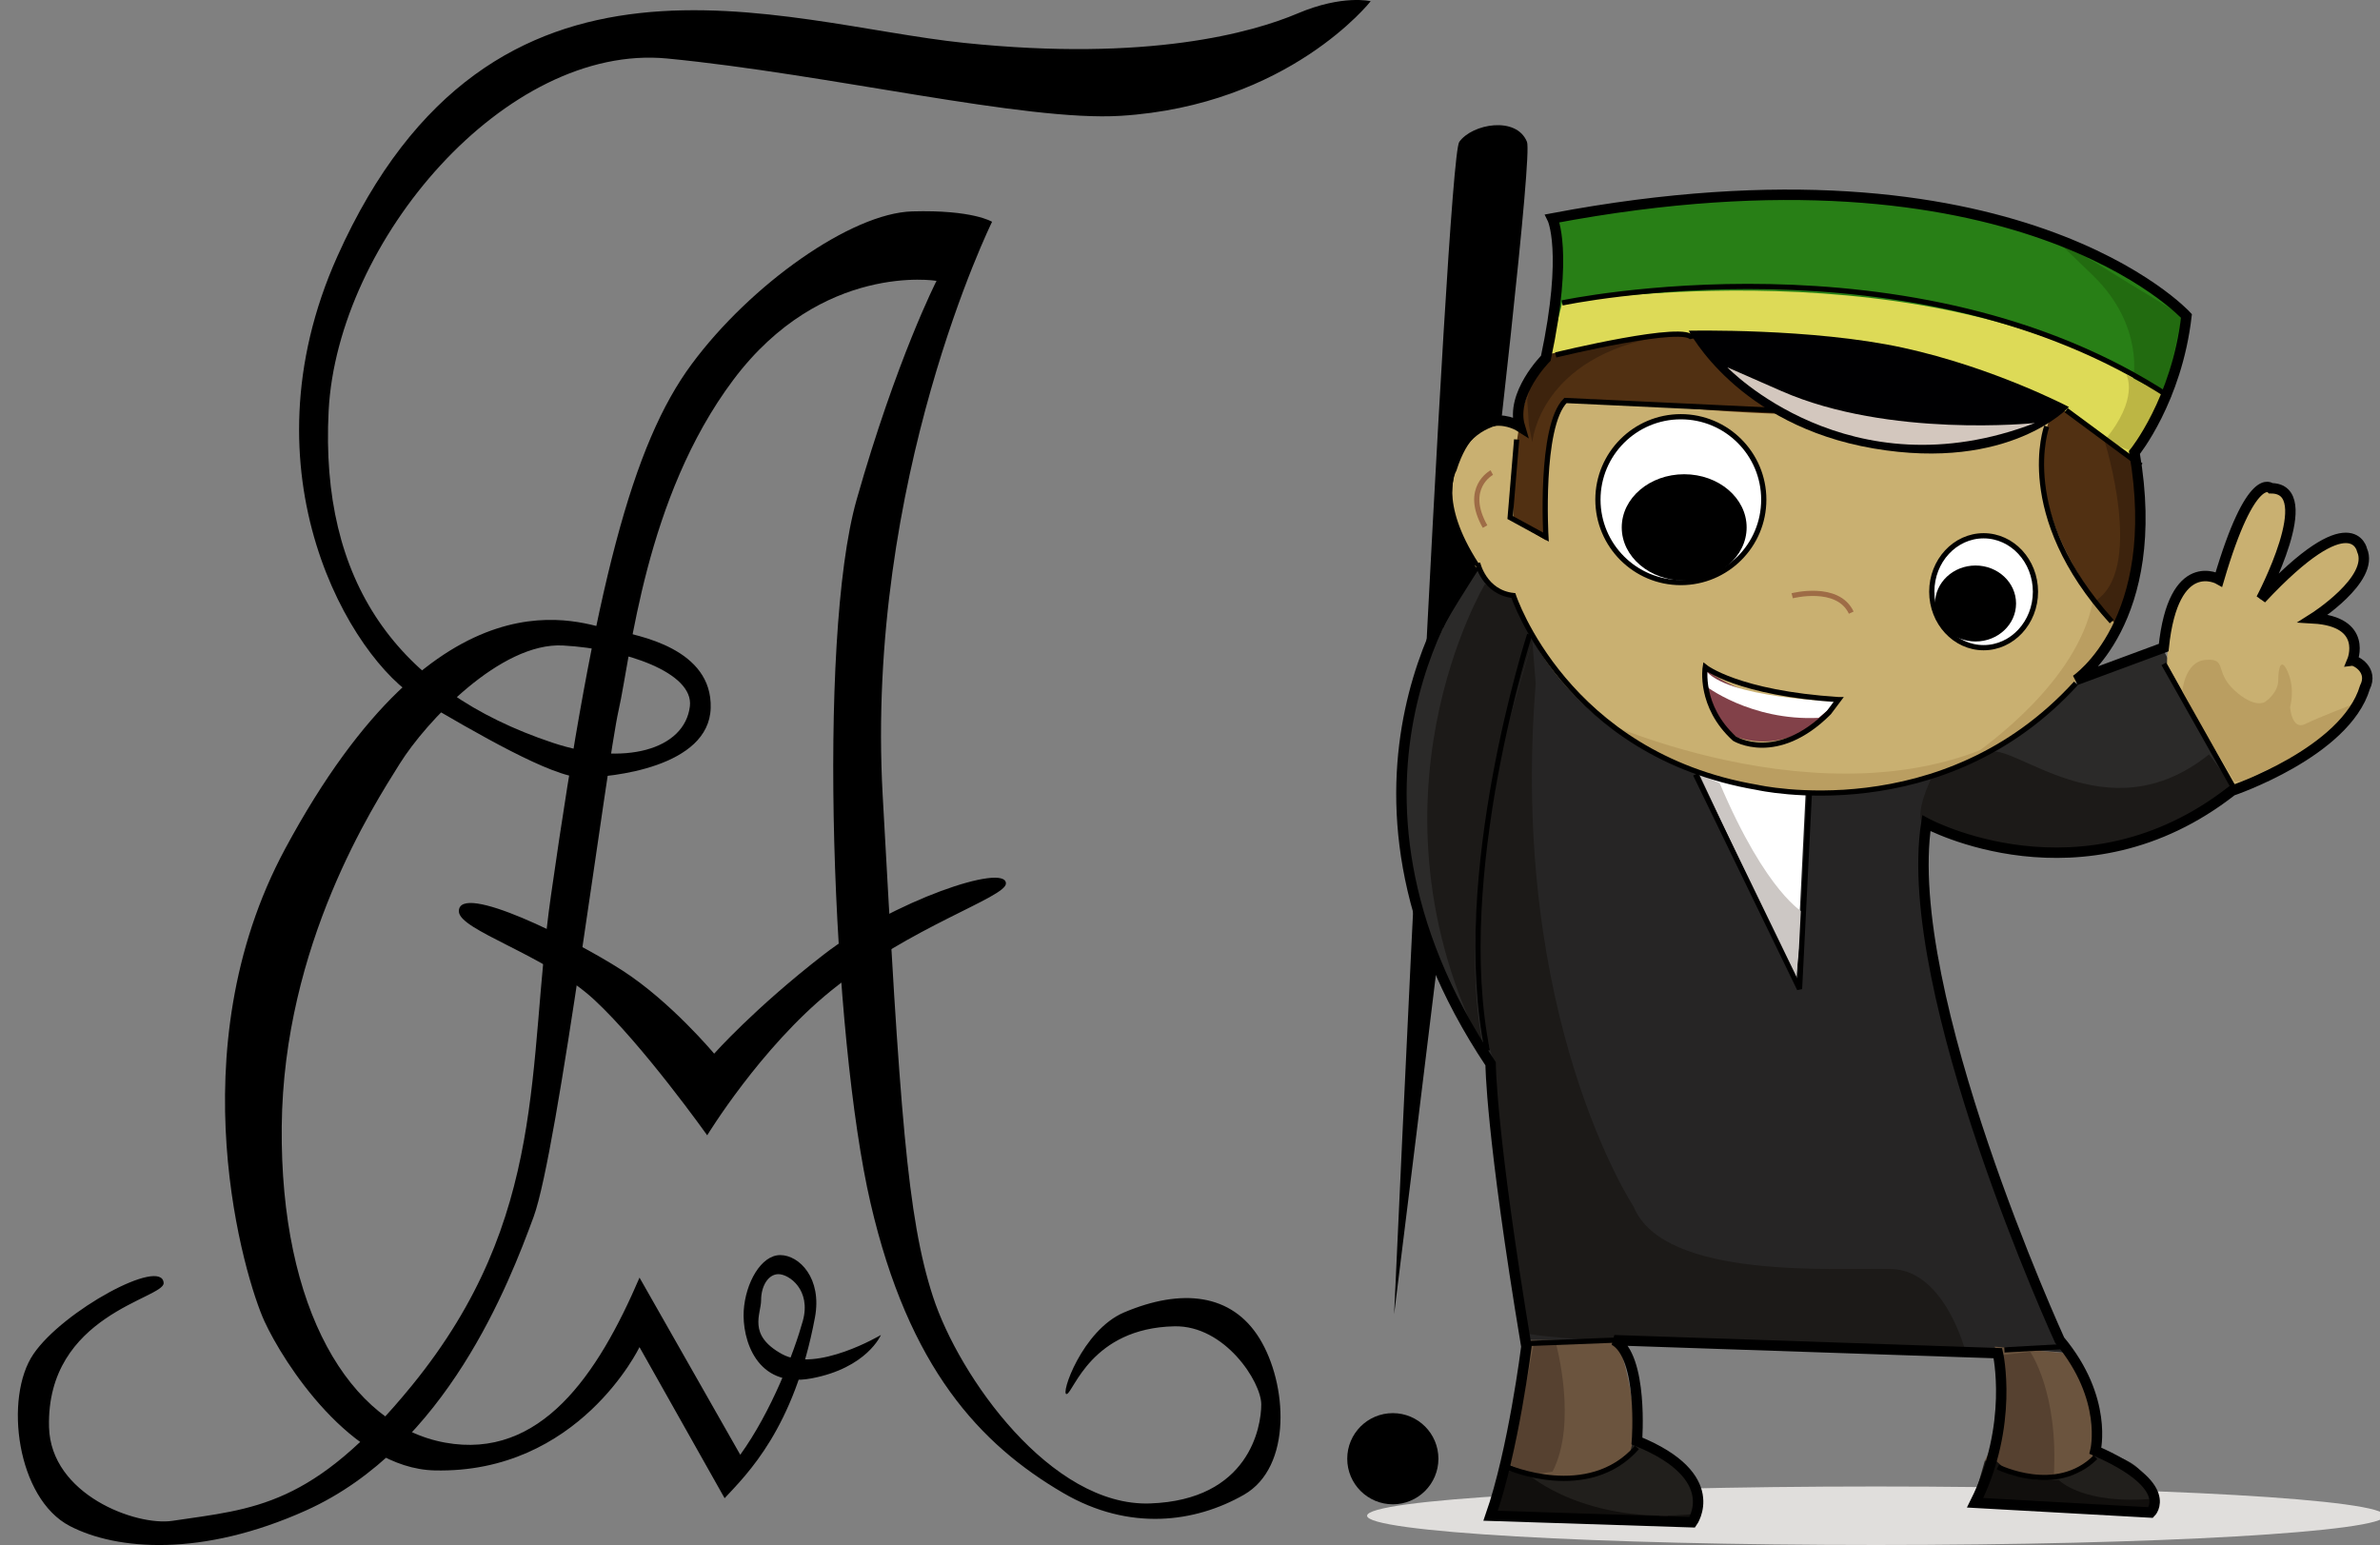 <?xml version="1.0" encoding="UTF-8"?><svg xmlns="http://www.w3.org/2000/svg" width="322.29mm" height="209.23mm" viewBox="0 0 913.57 593.09"><rect x="0" y="0" width="913.57" height="593.09" fill="#808080" stroke="none"/><defs><style>.cls-1,.cls-2{fill:#fff;}.cls-3{fill:#513012;}.cls-4{fill:#d3c7be;}.cls-5{fill:#824149;}.cls-6{fill:#ddda57;}.cls-7{fill:#110f0d;}.cls-2,.cls-8,.cls-9{stroke:#000;}.cls-2,.cls-10,.cls-9{stroke-width:2px;}.cls-8{stroke-width:4px;}.cls-8,.cls-10,.cls-9{fill:none;}.cls-11{fill:#ccc7c4;}.cls-12{fill:#262525;}.cls-13{fill:#c9b071;}.cls-14{fill:#000002;}.cls-15{fill:#2b2a29;}.cls-16{fill:#287f16;}.cls-17{fill:#6b543e;}.cls-18{fill:#e0dedc;}.cls-19{fill:#3d230d;}.cls-10{stroke:#9e6c46;}.cls-20{fill:#1c1a18;}.cls-21{fill:#211f1c;}.cls-22{fill:#bcb644;}.cls-23{fill:#564130;}.cls-24{fill:#226b10;}.cls-25{fill:#ba9e61;}</style></defs><g id="Zirkel"><circle cx="534.64" cy="559.97" r="17.5"/><path d="m535.14,504.47s20-443,25-450,22-10,26,0-51,450-51,450Z"/><path d="m526.14.47s-10.67-2.67-28,4.67-57.33,18.67-128,11.33c-70.67-7.33-181.29-50.54-240.67,82-37.33,83.33,5.33,154.67,31.33,170,21.83,12.87,51.33,30,62.67,30s48.67-4,49.33-26.67c.67-22.67-27.33-28-38-30s-65.43-27.25-125.33,84c-42,78-15.33,165.33-8,181.33,7.33,16,33.34,56.56,65.33,57.33,55.33,1.33,78.67-47.33,78.67-47.33l32.67,58c8.67-9.33,26.67-26.67,34.67-69.33,2.83-15.08-6-24-13.33-24s-13.33,10.67-14,21.33c-.67,10.67,4.67,30,26,26s26.67-16.67,26.67-16.67c0,0-24.67,14.67-38,7.33s-8-15.33-8-20.67,2.67-10,6.67-10,12.67,6,9.33,18-12,34.67-24,51.33l-38.67-68c-16,37.33-38,70-74.67,63.33-36.67-6.67-63.33-51.33-62.67-121.33.67-70,35.33-123.33,45.33-139.33,10-16,38.67-46.67,62.67-45.33,24,1.33,50.21,10.48,48.67,23.33-2,16.67-25.18,23.16-52.67,14-60-20-89.33-62-86-127.33,3.33-65.33,68-141.33,130-135.33s137.35,24.27,174,22C494.81,40.47,526.14.47,526.14.47Z"/><path d="m271.47,435.81s20.32-33.41,47.33-55.33c30.48-24.75,67.33-36,67.33-41.33,0-8-43.33,6.67-70,27.33-26.67,20.67-42,38-42,38,0,0-16.67-20-35.33-32s-62.67-34.08-62.67-22.67c0,7.33,33.33,16.67,52,34,18.67,17.33,43.33,52,43.33,52Z"/><path d="m380.81,85.14s-48.67,98.67-42,220c6.67,121.33,9.33,162,19.33,192.67,10,30.67,45.33,80.67,83.33,79.33,38-1.33,42.67-29.33,42.67-38s-13.99-30.4-33.33-30c-32,.67-38.67,25.33-41.33,26-2.67.67,5.89-24.5,22-31.33,22-9.33,41.33-7.33,52,10,10.67,17.33,12.67,49.33-6,60-18.67,10.67-43.94,14.15-69.33-.67-32-18.67-59.33-48-74-111.33-14.67-63.33-20.67-216-5.33-270s30.67-84,30.67-84c0,0-44-7.33-78,38-34,45.33-39.33,106-44,126.67-4.67,20.67-23.33,169.33-32.67,194.67-9.33,25.33-33.5,88.44-87.33,112.67-40,18-72.67,15.33-90.67,6-20.44-10.6-25.33-49.33-14-66,11.33-16.67,49.33-37.33,50-27.33.4,6.02-45.11,11.99-44,55.33.67,26,33.42,38.07,47.33,36,31.33-4.67,53.92-5.25,92-52,52.67-64.67,44-122.67,53.33-188,17.16-120.11,31.33-173.33,54-204,22.67-30.67,61.33-58,84.67-58.67s30.67,4,30.67,4Z"/></g><g id="Ebene_2"><path class="cls-18" d="m915.44,581.86c0,6.2-87.46,11.23-195.34,11.23s-195.34-5.03-195.34-11.23,87.46-11.23,195.34-11.23,195.34,5.03,195.34,11.23Z"/><path class="cls-15" d="m575.42,210.09s-89.73,74.64,3.56,207.41l-1.15-83.7s3.11-59.85,15.69-103.16"/><path class="cls-13" d="m583.42,228.62c-21.22-1.25-26.21-36.2-26.21-36.2,0-36.2,31.2-29.96,31.2-29.96"/><path class="cls-15" d="m705.54,297.27s77.59,57.42,152.48,4.99l-27.46-52.42"/><path class="cls-12" d="m587.16,242.35s-36.2,107.34,0,272.1c0,0,198.46,2.5,205.95,4.99,0,0-73.64-149.78-49.93-224.67l-156.02-52.42Z"/><polygon class="cls-1" points="649.57 289.78 689.51 377.16 693.26 301.02 649.57 289.78"/><path class="cls-13" d="m820.57,199.29c0,58.25-54.77,105.47-122.32,105.47s-122.32-47.22-122.32-105.47,54.77-105.47,122.32-105.47,122.32,47.22,122.32,105.47Z"/><path class="cls-21" d="m578.42,561.89l-4.99,19.97h77.39s6.24-17.47-23.72-29.96"/><path class="cls-17" d="m587.16,514.46l-8.74,47.43s27.46,14.98,47.43-4.99c0,0,4.99-12.48-4.99-42.44"/><path class="cls-21" d="m761.91,560.64l-4.99,17.48,68.65,2.5s5.54-19.27-19.42-23.02"/><path class="cls-17" d="m793.11,519.45s13.73,17.47,9.98,41.19c0,0-7.49,14.98-41.19,0,0,0,13.73-23.72,3.74-43.69"/><path class="cls-5" d="m654.37,256.85s22.47,17.47,51.18,12.48c0,0-14.98,21.22-38.7,13.73,0,0-16.23-11.23-12.48-26.21Z"/><path class="cls-1" d="m654.37,263.09s17.47,13.73,43.69,12.48l7.49-6.24s-43.69-1.25-51.18-12.48v6.24Z"/><path class="cls-2" d="m677.03,191.8c0,17.58-14.25,31.83-31.83,31.83s-31.83-14.25-31.83-31.83,14.25-31.83,31.83-31.83,31.83,14.25,31.83,31.83Z"/><path class="cls-2" d="m781.32,227.15c0,11.86-8.91,21.48-19.9,21.48s-19.9-9.62-19.9-21.48,8.91-21.48,19.9-21.48,19.9,9.62,19.9,21.48Z"/><path class="cls-3" d="m594.36,137.51s-14.69,9.57-13.44,62.41l12.48,7.49s-3.19-46.53,7.49-53.67c6.57-4.39,108.56,18.23,193.45-5.86,0,0-31.19,29.58,14.99,89.49l8.74-8.74s8.74-29.96,1.25-62.41c0,0-18.72-43.69-91.12-52.42,0,0-76.72-29.96-133.84,23.72Z"/><path class="cls-16" d="m654.28,128.77s-8.74-6.24-59.91,8.74c0,0,9.99-44.94,2.5-52.42,0,0,150.79-38.72,240.9,34.95,0,0,0,23.72-19.97,56.17,0,0,1.25-18.72-24.96-27.46"/><path class="cls-13" d="m831.81,254.84s0-38.69,19.97-32.45c0,0,12.51-39.62,22.49-34.63,9.99,4.99.36,24.31-6.27,39.62-6.03,13.94,29.5-30.06,37.67-18.41,7.89,11.24-7.96,18.18-17.7,28.39,0,0,16.23-6.24,14.98,16.23,0,0,11.23,1.25,2.5,14.98-8.74,13.73-47.43,33.7-47.43,33.7"/><path class="cls-6" d="m599.64,116.29s142.29-23.72,229.67,34.95l-11.52,24.96c-40.97-39.94-140.76-63.09-223.43-38.69"/><path class="cls-14" d="m648.23,126.95s18.58,36.27,70.97,45.21c52.39,8.94,74.95-15.93,74.95-15.93,0,0-28.65-15.09-63.57-22.72-34.92-7.63-82.36-6.56-82.36-6.56Z"/><path class="cls-10" d="m687.94,228.7s17.49-4.54,22.67,6.48"/><path class="cls-10" d="m572.63,181.41s-11.02,5.83-2.59,20.73"/><path class="cls-20" d="m588.18,246.19l-11.01,37.57-3.24,19.43-3.89,23.32-1.94,23.32-.65,22.67,1.94,21.38,4.54,15.55v11.66l1.3,16.84,2.59,22.03,3.89,20.08,1.3,17.49,1.94,13.6s-13.6,3.89,169.73,8.42c0,0-7.77-31.74-28.5-32.39-20.73-.65-87.45,4.53-99.12-23.97,0,0-47.94-72.56-37.57-200.82l-1.3-16.2Z"/><path class="cls-20" d="m570.04,224.16s-49.88,82.92,0,180.1c0,0-16.19-51.18,18.14-158.07l-7.13-16.2-11.01-5.83Z"/><path class="cls-20" d="m738.47,316.8s-4.54-2.59,3.24-18.79c0,0,12.31-3.89,21.38-9.07,9.07-5.18,45.35,32.39,84.86.65l9.72,12.96-9.72,7.77-13.6,7.77-14.9,3.24-10.37,3.89-16.84,1.94-20.08-.65-33.69-9.72Z"/><path class="cls-25" d="m837.59,266.27s.65-12.31,9.07-12.96c8.42-.65,3.24,4.53,11.01,11.66,7.77,7.13,11.66,4.53,11.66,4.53,0,0,5.18-3.24,5.18-8.42s1.29-9.07,3.89-2.59.65,12.96.65,12.96c0,0,.65,9.07,5.83,6.48s18.79-7.77,18.79-7.77l-3.24,6.48-7.77,7.77-7.13,4.54-7.13,3.89-9.07,3.24-9.07,3.89h-2.59l-20.08-33.69Z"/><path class="cls-11" d="m652.31,297.37l36.93,79.03,1.94-16.84,1.3-9.07s-14.25-7.12-32.39-49.88l-7.77-3.24Z"/><path class="cls-23" d="m588.83,515.68h8.42s8.42,30.45-1.3,49.24l-9.07,1.3-7.13-3.89,9.07-46.64Z"/><path class="cls-23" d="m765.03,559.73c-.65,7.77,23.32,7.13,23.32,7.13,1.94-32.39-9.07-47.94-9.07-47.94l-11.01,1.3-3.24,39.52Z"/><path class="cls-7" d="m586.88,566.21s22.02,19.44,64.13,14.9l-1.94,4.54-75.15-3.24,3.89-18.14,5.18,1.3,3.89.65Z"/><path class="cls-7" d="m765.03,559.73l7.13,6.48,9.72,1.94h8.42s9.07,9.72,36.93,7.13l-.65,4.54h-12.96l-54.42-2.59,5.83-17.49Z"/><path class="cls-24" d="m799.37,97.84l38.22,23.32-6.48,30.45-12.31-5.83s4.54-20.73-15.55-40.17c-20.08-19.43-12.31-11.66-12.31-11.66l8.42,3.89Z"/><path class="cls-22" d="m807.79,169.1c13.6-16.2,8.42-25.27,8.42-25.27l14.9,7.77-11.66,22.03-11.66-4.53Z"/><path class="cls-19" d="m807.79,169.1s16.2,51.18-4.53,62.19l9.72,9.07,6.48-18.14,2.59-17.49-.65-16.84-1.3-11.66-12.31-7.13Z"/><path class="cls-25" d="m616.03,277.28s101.71,46,168.43-2.59c0,0-28.5,27.21-77.09,28.5l-12.96,1.94-13.6-1.3-18.14-3.89-16.84-5.83-16.84-7.77-12.96-9.07Z"/><path class="cls-25" d="m752.08,293.48s.87-.54,2.39-1.56c9.28-6.25,42.66-30.57,48.79-60.63l9.72,9.07-4.53,7.13-4.54,6.48-5.83,5.18-3.89,6.48-7.13,6.48-7.13,5.83-6.48,3.89-7.77,5.18"/><path class="cls-19" d="m588.18,169.75s2.59-33.04,50.53-40.81l-45.35,7.13-4.54,6.48-2.59,11.01.65,9.72,1.3,6.48Z"/><path class="cls-4" d="m663.04,141s46.57,48.86,118.09,21.38c0,0-55.98,5.85-97.21-12.22"/><path class="cls-8" d="m564.69,218.64s-64.91,81.13,7.49,189.72c0,0,0,26.21,13.73,108.59,0,0-4.99,39.94-13.73,64.91l77.39,2.5s12.48-17.48-21.22-31.2c0,0,2.49-32.45-8.74-38.69l147.29,4.99s6.24,27.46-8.74,57.42l67.4,3.75s9.99-9.99-21.22-23.72c0,0,4.99-19.97-13.73-42.44,0,0-61.16-133.56-51.18-198.46,0,0,59.91,32.45,117.33-12.48,0,0,43.53-14.67,51.02-39.64,3.38-6.76-3.6-10.43-4.84-10.29,0,0,6.24-14.98-14.98-16.23,0,0,23.72-14.98,18.72-26.21,0,0-3.74-18.72-38.69,18.72,0,0,22.47-42.44,3.74-42.44,0,0-7.49-7.49-19.97,34.95,0,0-17.47-9.99-21.22,26.21l-33.7,12.48s33.7-22.47,22.47-87.37c0,0,16.23-19.97,19.97-52.42,0,0-64.91-71.15-243.4-37.45,0,0,6.24,12.48-2.5,53.67,0,0-13.73,13.73-9.99,26.21,0,0-17.47-11.23-26.21,16.23,0,0-7.49,12.48,8.74,37.45"/><path class="cls-8" d="m565.94,217.39s-16.23,24.96-13.73,23.72"/><path d="m670.45,202.46c0,11.27-10.73,20.41-23.97,20.41s-23.97-9.14-23.97-20.41,10.73-20.41,23.97-20.41,23.97,9.14,23.97,20.41Z"/><ellipse cx="758.32" cy="231.67" rx="15.55" ry="14.58"/><path class="cls-9" d="m567.19,216.14s2.5,11.23,13.73,12.48c0,0,19.97,61.16,93.61,73.64,0,0,71.15,16.23,122.32-39.94"/><path class="cls-9" d="m587.16,243.6s-29.96,92.37-16.23,159.77"/><polyline class="cls-9" points="650.82 297.27 690.76 379.65 694.51 304.76"/><line class="cls-9" x1="587.16" y1="515.71" x2="619.61" y2="514.46"/><line class="cls-9" x1="769.4" y1="518.2" x2="791.87" y2="516.95"/><path class="cls-9" d="m578.42,563.14s31.2,13.73,49.93-7.49"/><path class="cls-9" d="m766.9,563.14s22.47,11.23,37.44-3.74"/><line class="cls-9" x1="830.56" y1="254.84" x2="858.02" y2="303.51"/><path class="cls-9" d="m582.17,168.71l-2.49,29.96,13.73,7.49s-2.5-42.44,7.49-52.42l79.89,3.75"/><path class="cls-9" d="m785.63,163.72s-12.48,33.7,24.96,74.89"/><path class="cls-9" d="m597.15,136.26s51.18-12.48,52.42-6.24"/><line class="cls-9" x1="793.11" y1="157.48" x2="821.82" y2="178.7"/><path class="cls-9" d="m599.64,116.29s134.8-28.71,233.41,36.2"/><path class="cls-9" d="m705.74,268.57c-38.69-2.5-51.18-12.48-51.18-12.48,0,0-2.49,14.98,11.24,27.46,0,0,16.23,9.98,36.2-9.99l3.75-4.99Z"/></g></svg>